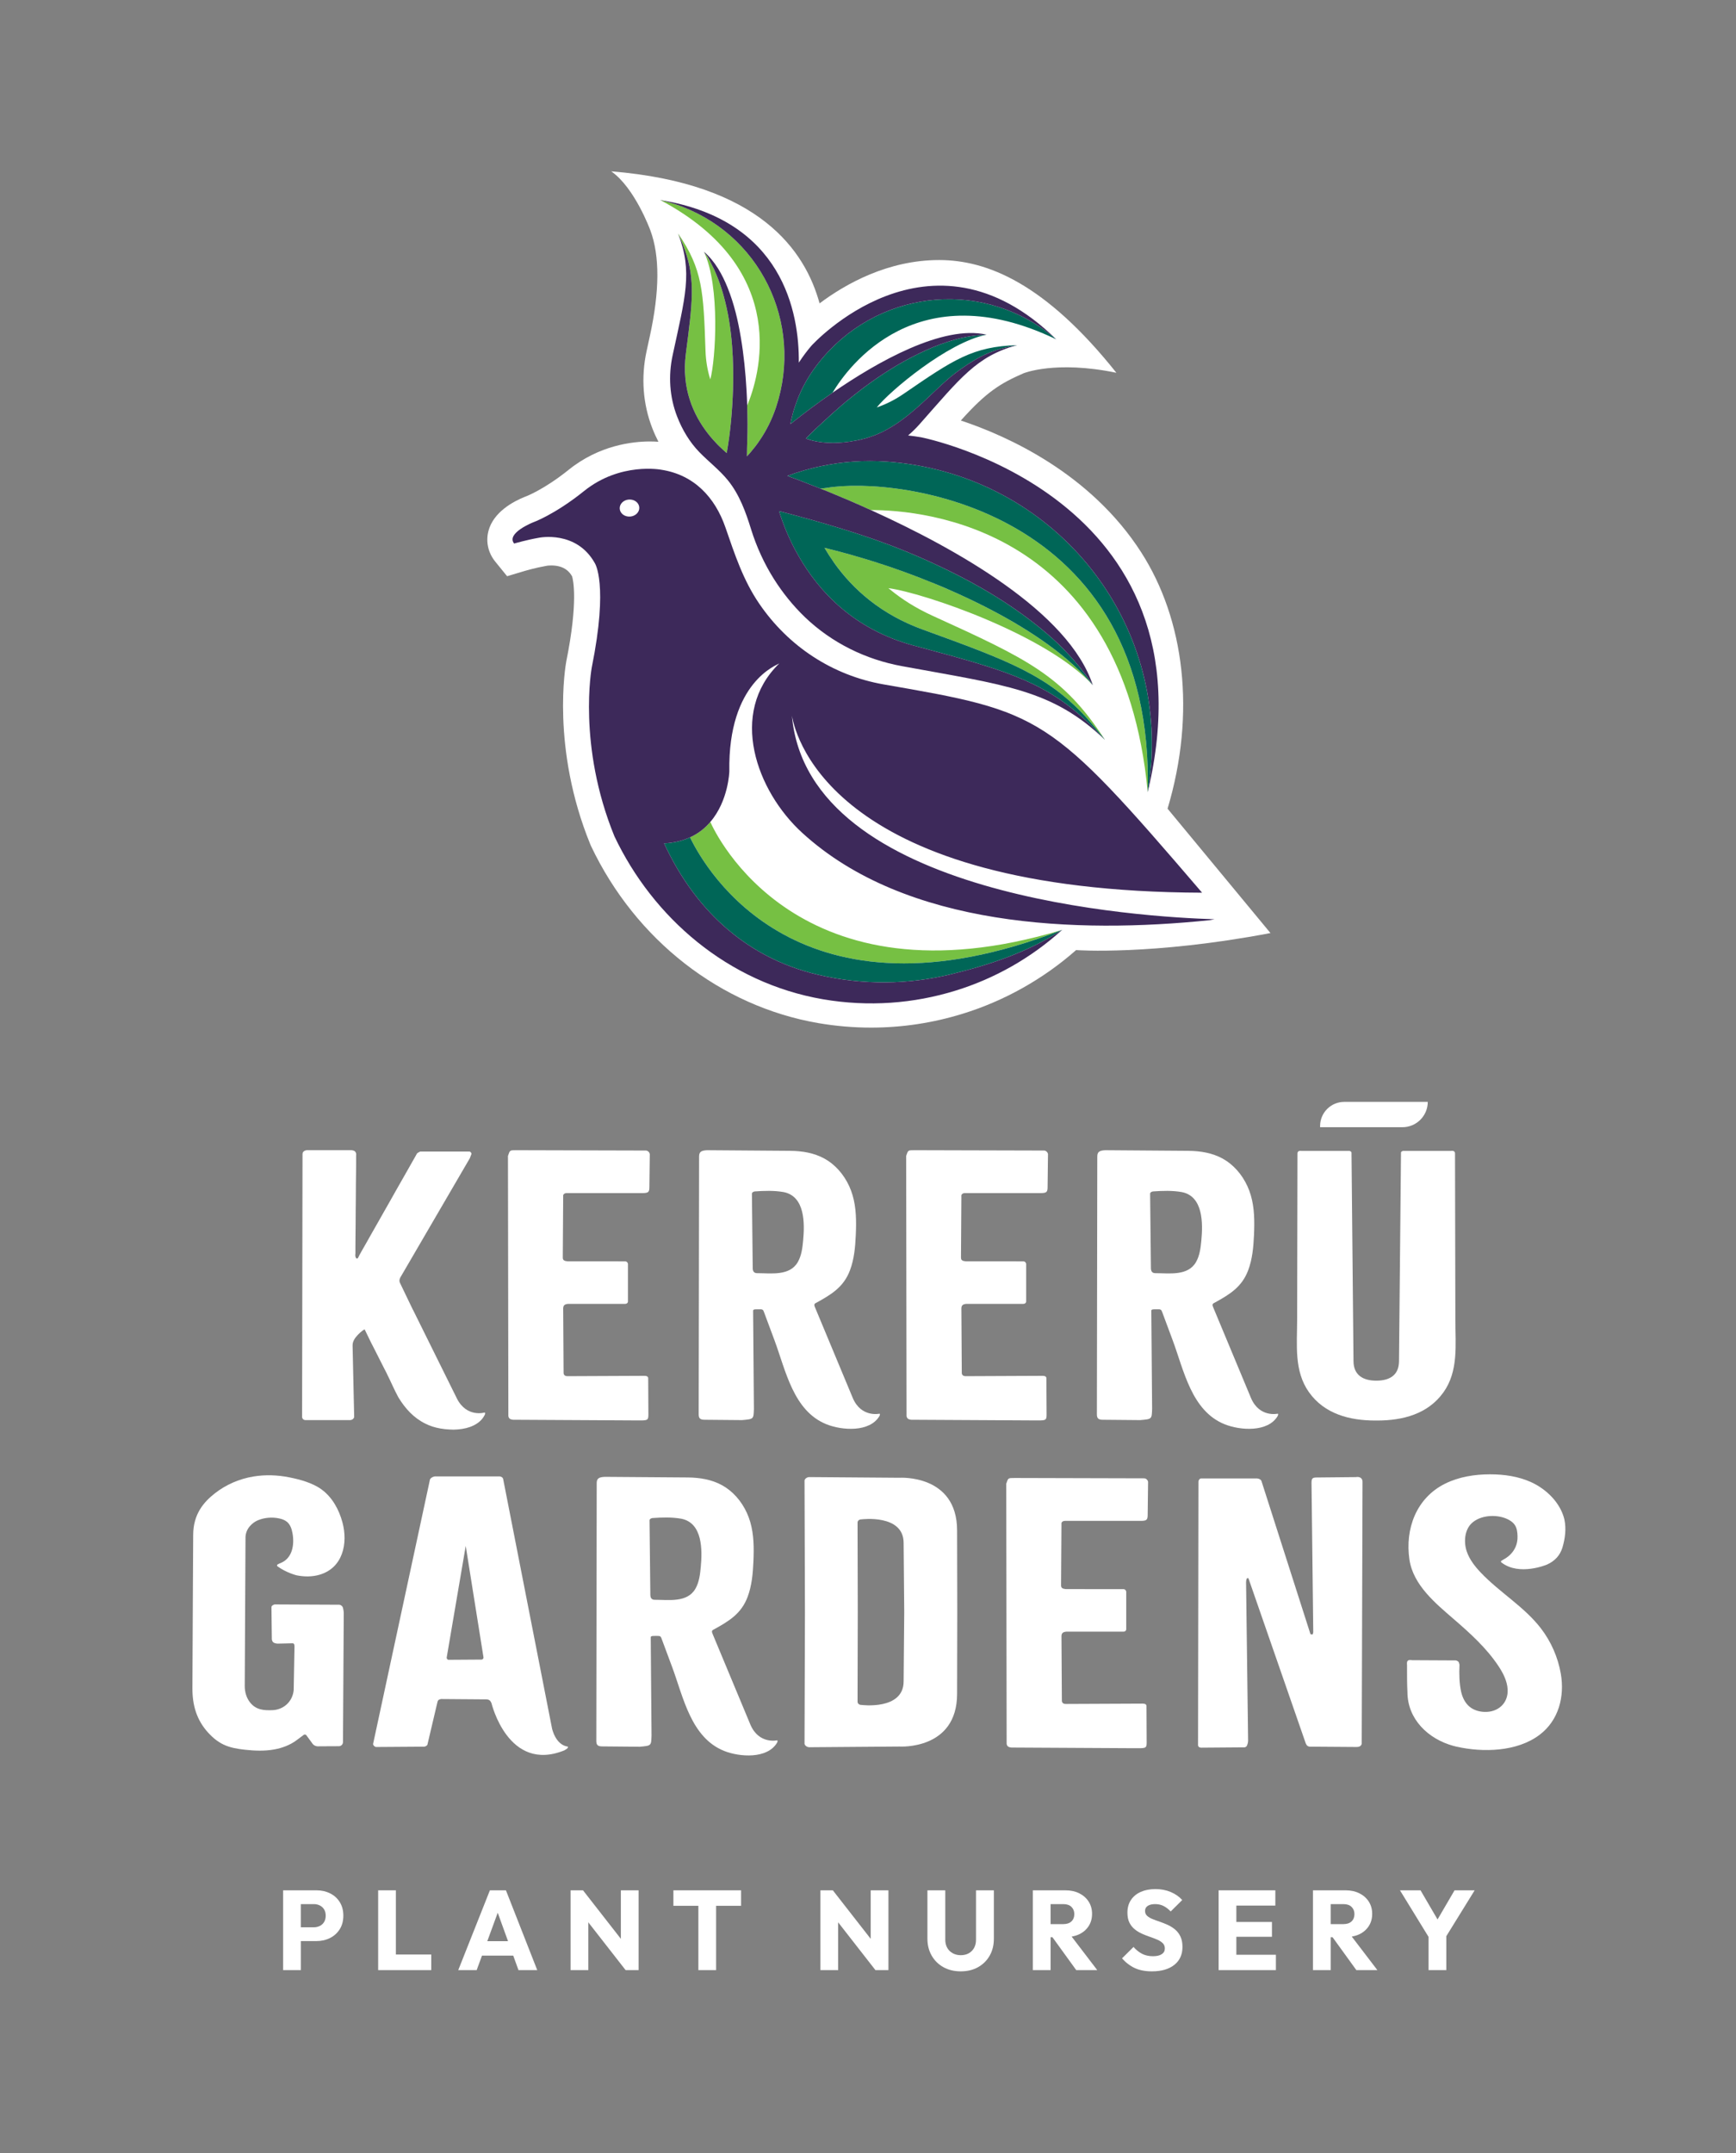<?xml version="1.0" encoding="UTF-8"?>
<svg xmlns="http://www.w3.org/2000/svg" id="Layer_1" version="1.1" viewBox="0 0 283.465 351.496">
  <rect x="0" y="0" width="283.465" height="351.496" fill="#808080" stroke="none"/>
  <defs>
    <style>
      .st0 {
        fill: #006657;
      }

      .st1 {
        fill: #3d295a;
      }

      .st2 {
        fill: #fff;
      }

      .st3 {
        fill: #76c043;
      }
    </style>
  </defs>
  <g>
    <path class="st2" d="M207.45,152.332l-16.803-20.307c4.672-15.635,2.753-30.9-4.333-41.895-8.285-12.856-21.766-18.929-29.418-21.476,4.228-4.742,6.526-6.086,10.21-7.704,0,0,5.212-2.157,15.185-.09-11.591-14.556-21.085-18.406-28.943-18.406-8.345,0-15.243,3.87-19.523,7.074-2.324-8.467-9.67-19.578-34.02-21.555,3.864,2.696,6.38,9.614,6.38,9.614,1.568,4.18,1.529,9.97-.072,17.28l-.541,2.489c-.919,4.261-.596,8.597.934,12.537.3.775.639,1.515,1.003,2.23-.407-.029-.876-.049-1.401-.049-2.803,0-8.252.6-13.25,4.622-4.016,3.231-6.943,4.332-6.941,4.332l-.193.072c-1.881.754-5.159,2.483-5.969,5.594-.453,1.74-.052,3.555,1.101,4.98l1.946,2.399,2.958-.885c.017-.005,1.689-.502,3.564-.828.003,0,.271-.045.679-.045,2.298,0,3.095,1.228,3.413,1.786.156.511,1.032,4.064-.953,13.896-.106.569-2.513,14.1,3.936,29.882l.102.232c7.288,15.361,21.161,26.172,37.117,28.921,2.846.488,5.744.735,8.613.735,5.07,0,10.1-.761,14.944-2.259,6.789-2.087,13.187-5.676,18.536-10.397,0,0,12.331.904,31.74-2.78Z"></path>
    <g>
      <path class="st0" d="M173.492,151.789l-.142.098c.022-.022.044-.033.066-.066q.011,0,.022-.011c.022-.011.033-.011.055-.022Z"></path>
      <g>
        <path class="st3" d="M180.382,120.73c-.891-1.144-1.755-2.194-2.606-3.152-.04-.053-.08-.093-.133-.146-6.489-7.194-12.859-9.521-26.941-14.641-6.795-2.447-11.37-6.529-14.455-10.851-.598-.824-1.13-1.662-1.622-2.5,1.715.412,3.63.918,5.665,1.516,12.128,3.524,29.255,10.864,37.526,20.186.213.239.412.492.625.731-7.46-8.205-27.606-15.093-33.377-15.851.093.08.199.16.293.239,1.941,1.596,4.215,3.032,6.862,4.242,15.519,7.074,21.356,9.761,28.165,20.226Z"></path>
        <path class="st0" d="M180.39,120.773c-.011-.022-.022-.033-.033-.044-1.028-1.115-2.001-2.132-2.985-3.039-.208-.197-.404-.383-.59-.547-6.877-6.166-13.469-7.948-27.529-11.731-9.839-2.635-15.568-8.867-18.87-14.661-.776-1.334-1.41-2.668-1.946-3.914-.503-1.214-.918-2.372-1.235-3.4,3.444.896,6.877,1.837,10.277,2.897,2.176.667,4.329,1.378,6.472,2.154,4.039,1.463,7.995,3.19,11.835,5.116s7.555,4.093,11.032,6.61c2.736,1.98,5.414,4.169,7.701,6.663.295.306.569.623.853.94.306.35.601.7.896,1.061.579.722,1.137,1.454,1.662,2.219.164.262.35.525.514.776-.219-.24-.415-.492-.623-.732-8.276-9.326-25.408-16.661-37.532-20.182-2.033-.601-3.947-1.104-5.663-1.52.492.842,1.028,1.673,1.618,2.504,3.083,4.318,7.664,8.396,14.453,10.845,14.092,5.127,20.455,7.445,26.949,14.639.055.055.088.098.131.153.853.951,1.716,2.001,2.602,3.149.011.011.033.022.011.044Z"></path>
        <path class="st3" d="M187.409,129.333c-4.045-43.206-36.526-46.082-45.218-46.06-2.536-1.159-4.942-2.176-7.073-3.05-.405-.153-.787-.317-1.159-.459.295-.044.623-.044.995-.109,11.742-1.979,53.625,3.258,52.455,49.678Z"></path>
        <path class="st0" d="M187.966,124.796c-.044.459-.087.896-.142,1.334-.098,1.05-.23,2.077-.405,3.083,0,.044-.011.077-.011.12,1.17-46.42-40.714-51.657-52.455-49.678-.372.066-.7.066-.995.109-.721-.284-1.399-.547-2.033-.798-.503-.208-.995-.394-1.454-.569-.448-.164-.864-.317-1.246-.459-.241-.098-.448-.175-.667-.251.208-.066.405-.153.601-.197.361-.153.721-.273,1.082-.372,1.29-.415,2.602-.776,3.958-1.039,3.367-.711,6.91-.973,10.659-.711,25.681,1.859,44.956,23.757,43.108,49.427Z"></path>
      </g>
      <g>
        <path class="st3" d="M119.691,63.584c-.12,3.466-.415,6.964-1.028,10.386-.383-.339-.831-.733-1.279-1.17l-.208-.208c-.536-.558-1.093-1.17-1.629-1.87-2.296-2.963-4.308-7.292-3.553-13.01,1.06-8.145,1.574-11.971-.153-16.88-.055-.131-.098-.273-.164-.437-.252-.7-.569-1.432-.94-2.208l-.011-.022h.022c3.99,5.816,4.122,9.457,4.45,19.078.055,1.629.306,3.116.721,4.493.033.066.044.131.066.197.864-3.171,1.629-15.164-1.039-20.838.087.153.186.306.295.437.241.372.47.754.7,1.137.066.142.131.273.197.394,0,.011.011.011.011.022.284.525.547,1.06.765,1.607.481,1.137.885,2.296,1.214,3.488.765,2.7,1.192,5.488,1.41,8.287.186,2.372.23,4.745.153,7.117Z"></path>
        <path class="st3" d="M126.71,66.514c-.678,2.012-1.585,3.805-2.679,5.401-.437.656-.907,1.257-1.399,1.837-.131.175-.273.328-.426.481-.076.098-.164.175-.24.273,0-1.76.109-3.531.098-5.291-.011-.94-.022-1.869-.055-2.81v-.208c1.902-4.537,7.401-22.062-14.169-33.52.568.131,1.137.273,1.694.448.251.066.492.142.733.219,13.786,4.581,21.024,19.373,16.443,33.17Z"></path>
      </g>
      <g>
        <path class="st3" d="M173.404,151.822c-42.856,16.683-58.119-9.697-60.731-15.12,1.378-.623,2.471-1.52,3.313-2.515.82,1.859,14.256,30.612,57.419,17.635Z"></path>
        <path class="st0" d="M173.404,151.822l-.055.033c-5.444,3.553-11.556,5.619-18.116,7.216-6.888,1.673-14.278,1.804-21.658.066-12.343-2.897-20.444-11.293-25.134-21.45.328-.011.667-.044.984-.077,1.235-.164,2.318-.481,3.247-.907,2.613,5.423,17.875,31.803,60.731,15.12Z"></path>
        <path class="st1" d="M129.312,116.848c.667,3.859,7.27,28.677,66.974,28.895-25.08-29.278-26.118-29.507-52.029-34.012-8.331-1.465-15.514-6.199-20.269-13.152-2.646-3.87-4.012-8.068-5.532-12.463-1.706-4.942-5.149-8.604-10.463-9.424,0,0-6.69-1.301-12.627,3.477-4.85,3.902-8.385,5.138-8.385,5.138,0,0-4.384,1.757-3.028,3.433,0,0,1.924-.579,4.067-.951,0,0,6.079-1.257,9.096,4.133,0,0,2.285,3.313-.492,17.066,0,0-2.362,12.704,3.706,27.551,6.286,13.25,18.498,23.921,34.045,26.599,7.467,1.279,14.836.7,21.625-1.399,6.439-1.979,12.365-5.357,17.35-9.85.022-.022.044-.033.066-.066h-.011l-.055.033c-5.444,3.553-11.556,5.619-18.116,7.216-6.888,1.673-14.278,1.804-21.658.066-12.343-2.897-20.444-11.293-25.134-21.45.328-.011.667-.044.984-.077,1.235-.164,2.318-.481,3.247-.907,1.378-.623,2.471-1.52,3.313-2.515,2.974-3.455,3.105-8.243,3.105-8.243-.24-14.694,7.904-17.405,8.156-17.635-8.331,8.09-3.75,20.816,3.75,27.66,16.957,15.503,44.901,16.487,66.537,14.256.087-.011.405-.077.776-.153-11.348-.328-66.373-3.509-68.997-33.225ZM102.888,84.334c-.886.066-1.64-.503-1.695-1.279-.055-.765.612-1.443,1.487-1.498.896-.066,1.651.503,1.705,1.279.055.765-.623,1.443-1.498,1.498Z"></path>
      </g>
      <path class="st0" d="M166.09,56.346c-.339.066-.667.131-.973.197-2.339.481-4.165,1.104-6.418,2.515-.24.142-.47.284-.7.437-.219.142-.448.295-.667.459-.405.273-.831.579-1.279.918-1.629,1.225-3.083,2.7-4.57,4.089-2.121,1.99-4.296,3.903-6.811,5.248-.405.23-.82.426-1.235.601-.47.208-.951.394-1.443.547-.317.109-.645.208-.984.295-2.908.743-6.538,1.017-9.402-.044.011-.044.033-.077.055-.098.033-.044.066-.066.109-.109.448-.459.897-.886,1.345-1.323,1.902-1.76,3.772-3.52,5.783-5.127.678-.547,1.356-1.071,2.044-1.596,2.853-2.143,5.86-4.056,9.074-5.619,3.017-1.465,6.297-2.678,9.665-2.996.295-.033.579-.055.875-.077.175,0,.361-.011.536-.022-6.341,1.246-15.831,9.227-17.93,11.873.066-.022.12-.044.197-.066,1.388-.492,2.788-1.192,4.176-2.143,8.189-5.619,11.293-7.729,18.553-7.959Z"></path>
      <path class="st0" d="M172.431,55.384c-22.707-10.911-33.892,4.384-36.494,8.735-2.351,1.618-4.635,3.334-6.866,5.106l-.011.011c.033-.12.044-.24.077-.361.033-.23.076-.437.142-.645.175-.765.394-1.531.678-2.296.645-1.88,1.574-3.728,2.842-5.532,8.648-12.234,25.353-15.262,37.598-6.625.208.164.415.317.623.481.492.35.962.733,1.41,1.126Z"></path>
      <path class="st1" d="M187.824,126.13c-.098,1.05-.23,2.077-.405,3.083,0,.044-.011.077-.011.12,11.567-48.509-37.018-57.944-37.018-57.944-.711-.12-1.41-.219-2.11-.295.667-.569,1.312-1.203,1.902-1.87,6.625-7.478,9.26-11.075,15.907-12.879-.339.066-.667.131-.973.197-2.339.481-4.165,1.104-6.418,2.515-.24.142-.47.284-.7.437-.219.142-.448.295-.667.459-.405.273-.831.579-1.279.918-1.629,1.225-3.083,2.7-4.57,4.089-2.121,1.99-4.296,3.903-6.811,5.248-.405.23-.82.426-1.235.601-.47.208-.951.394-1.443.547-.317.109-.645.208-.984.295-2.908.743-6.538,1.017-9.402-.044.011-.044.033-.077.055-.098.033-.044.066-.066.109-.109.448-.459.897-.886,1.345-1.323,1.902-1.76,3.772-3.52,5.783-5.127.678-.547,1.356-1.071,2.044-1.596,2.853-2.143,5.86-4.056,9.074-5.619,3.017-1.465,6.297-2.678,9.665-2.996.295-.033.579-.055.875-.077.175,0,.361-.011.536-.022-7.128-1.64-17.809,4.417-25.156,9.479-2.351,1.618-4.635,3.334-6.877,5.117.033-.12.044-.24.077-.361.033-.23.076-.437.142-.645.175-.765.394-1.531.678-2.296.645-1.88,1.574-3.728,2.842-5.532,8.648-12.234,25.353-15.262,37.598-6.625.208.164.415.317.623.481.492.35.962.733,1.41,1.126l.055.033c-20.696-20.346-40.003,1.039-40.003,1.039-.754.886-1.432,1.804-2.044,2.744.066-8.178-2.602-23.331-22.653-26.545l.055.022c.568.131,1.137.273,1.694.448.251.066.492.142.733.219,13.786,4.581,21.024,19.373,16.443,33.17-.678,2.012-1.585,3.805-2.679,5.401-.437.656-.907,1.257-1.399,1.837-.131.175-.273.328-.426.481-.076.098-.164.175-.24.273,0-1.76.109-3.531.098-5.291-.011-.94-.022-1.869-.055-2.81v-.208c-.022-.82-.066-1.64-.109-2.46-.164-2.886-.448-5.773-.929-8.626-.459-2.766-1.104-5.521-2.154-8.123-.875-2.176-2.066-4.34-3.87-5.893.087.153.186.306.295.437.273.328.492.743.7,1.137.066.142.131.273.208.415.284.525.547,1.06.765,1.607.481,1.137.885,2.296,1.214,3.488.765,2.7,1.192,5.488,1.41,8.287.186,2.372.23,4.745.153,7.117-.12,3.466-.415,6.964-1.028,10.386-.383-.339-.831-.733-1.279-1.17l-.208-.208c-.536-.558-1.093-1.17-1.629-1.87-2.296-2.963-4.308-7.292-3.553-13.01,1.06-8.145,1.574-11.971-.153-16.88-.055-.131-.098-.273-.164-.437-.252-.7-.569-1.432-.94-2.208,2.416,6.221,1.126,10.353-.907,19.821-.722,3.345-.503,6.811.733,9.993.831,2.143,2.033,4.176,3.641,5.827,1.52,1.563,3.269,2.886,4.646,4.581,1.891,2.329,2.919,5.182,3.794,8.014.875,2.821,2.154,5.619,3.739,8.123,1.432,2.263,3.127,4.362,5.062,6.221,4.373,4.187,9.905,6.909,15.852,7.992,16.88,3.105,24.522,3.794,33.061,11.971-1.028-1.115-2.001-2.132-2.985-3.039-.208-.197-.404-.383-.59-.547-6.877-6.166-13.469-7.948-27.529-11.731-9.839-2.635-15.568-8.867-18.87-14.661-.776-1.334-1.41-2.668-1.946-3.914-.503-1.214-.918-2.372-1.235-3.4,3.444.896,6.877,1.837,10.277,2.897,2.176.667,4.329,1.378,6.472,2.154,4.058,1.47,8.032,3.203,11.889,5.14s7.593,4.124,11.085,6.661c2.7,1.962,5.334,4.123,7.593,6.588.295.306.579.623.853.94.306.35.601.7.896,1.061.579.722,1.137,1.454,1.662,2.219.164.262.35.525.514.776-3.914-11.96-22.292-22.27-36.253-28.6-2.536-1.159-4.942-2.176-7.073-3.05-.405-.153-.787-.317-1.159-.459-.721-.284-1.399-.547-2.033-.798-.503-.208-.995-.394-1.454-.569-.448-.164-.864-.317-1.246-.459-.241-.098-.448-.175-.667-.251.208-.066.405-.153.601-.197.361-.153.721-.273,1.082-.372,1.29-.415,2.602-.776,3.958-1.039,3.367-.711,6.91-.973,10.659-.711,25.681,1.859,44.956,23.757,43.108,49.427-.044.459-.087.896-.142,1.334ZM130.952,84.422h-.022v-.011c.011.011.022.011.022.011ZM140.65,71.805c-.153.033-.306.066-.459.087.175-.033.35-.066.525-.109-.022.011-.044.022-.066.022Z"></path>
    </g>
  </g>
  <g>
    <g>
      <path class="st2" d="M53.904,309.111c-.665-.332-1.409-.499-2.232-.499h-5.443v13.026h2.897v-4.741h2.546c.824,0,1.568-.17,2.232-.508.664-.337,1.19-.818,1.577-1.439.388-.62.581-1.356.581-2.205s-.194-1.583-.581-2.205-.913-1.098-1.577-1.43ZM52.926,313.779c-.172.283-.406.499-.701.646s-.621.221-.977.221h-2.122v-3.783h2.122c.357,0,.682.075.977.222s.529.363.701.646c.172.283.258.621.258,1.014,0,.406-.086.751-.258,1.033Z"></path>
      <polygon class="st2" points="64.643 308.612 61.746 308.612 61.746 321.639 63.979 321.639 64.643 321.639 70.418 321.639 70.418 319.092 64.643 319.092 64.643 308.612"></polygon>
      <path class="st2" d="M79.993,308.612l-5.166,13.026h3.008l.866-2.362h5.106l.854,2.362h3.063l-5.111-13.026h-2.62ZM79.568,316.915l1.704-4.646,1.681,4.646h-3.385Z"></path>
      <polygon class="st2" points="101.378 316.531 95.197 308.612 93.167 308.612 93.167 321.639 96.064 321.639 96.064 313.838 102.153 321.639 104.275 321.639 104.275 308.612 101.378 308.612 101.378 316.531"></polygon>
      <polygon class="st2" points="109.958 311.14 114.035 311.14 114.035 321.639 116.932 321.639 116.932 311.14 121.01 311.14 121.01 308.612 109.958 308.612 109.958 311.14"></polygon>
      <polygon class="st2" points="142.172 316.531 135.991 308.612 133.962 308.612 133.962 321.639 136.859 321.639 136.859 313.838 142.947 321.639 145.069 321.639 145.069 308.612 142.172 308.612 142.172 316.531"></polygon>
      <path class="st2" d="M159.368,316.693c0,.517-.108.963-.322,1.338-.216.376-.508.665-.877.868s-.8.304-1.292.304c-.468,0-.895-.101-1.282-.304s-.692-.495-.913-.877c-.221-.381-.332-.831-.332-1.347v-8.063h-2.915v7.897c0,1.032.231,1.953.692,2.758.461.806,1.101,1.437,1.919,1.892.818.455,1.762.682,2.832.682s2.011-.227,2.823-.682c.811-.455,1.445-1.083,1.9-1.882.455-.8.682-1.716.682-2.749v-7.916h-2.915v8.081Z"></path>
      <path class="st2" d="M176.214,315.79c.665-.32,1.181-.767,1.55-1.338.369-.572.554-1.24.554-2.002,0-.751-.185-1.415-.554-1.993-.369-.578-.88-1.03-1.532-1.356-.652-.326-1.409-.489-2.269-.489h-5.314v13.026h2.897v-5.369h.303l3.885,5.369h3.432l-4.182-5.475c.443-.079.859-.195,1.23-.373ZM171.546,310.863h2.085c.578,0,1.021.155,1.329.461.307.309.461.696.461,1.163,0,.505-.157.904-.47,1.2-.314.295-.76.442-1.338.442h-2.066v-3.266Z"></path>
      <path class="st2" d="M191.87,315.005c-.363-.301-.76-.55-1.19-.747-.431-.196-.864-.368-1.3-.517-.437-.147-.837-.295-1.2-.442-.363-.148-.655-.323-.877-.526s-.332-.471-.332-.803c0-.357.147-.63.443-.821.295-.19.695-.286,1.199-.286s.956.099,1.356.296c.399.196.796.499,1.19.904l1.882-1.864c-.492-.553-1.116-.99-1.873-1.31-.756-.319-1.59-.479-2.5-.479-.898,0-1.692.151-2.38.452-.689.302-1.227.742-1.614,1.32-.388.579-.581,1.267-.581,2.067,0,.664.111,1.214.332,1.651s.514.8.877,1.089c.362.289.759.528,1.19.72s.864.36,1.301.507.837.302,1.2.461c.362.16.655.351.876.572.222.221.333.51.333.867,0,.394-.169.701-.508.922-.338.222-.815.332-1.43.332-.676,0-1.27-.131-1.78-.396s-.975-.636-1.393-1.117l-1.882,1.864c.64.713,1.344,1.245,2.113,1.596.768.35,1.688.525,2.758.525,1.562,0,2.786-.353,3.672-1.061.886-.707,1.329-1.682,1.329-2.924,0-.676-.111-1.245-.333-1.706-.221-.461-.514-.842-.876-1.145Z"></path>
      <polygon class="st2" points="201.88 316.196 207.691 316.196 207.691 313.779 201.88 313.779 201.88 311.103 208.245 311.103 208.245 308.612 201.88 308.612 201.197 308.612 198.983 308.612 198.983 321.639 201.197 321.639 201.88 321.639 208.337 321.639 208.337 319.13 201.88 319.13 201.88 316.196"></polygon>
      <path class="st2" d="M221.954,315.79c.665-.32,1.181-.767,1.55-1.338.369-.572.554-1.24.554-2.002,0-.751-.185-1.415-.554-1.993-.369-.578-.88-1.03-1.532-1.356-.652-.326-1.409-.489-2.269-.489h-5.314v13.026h2.897v-5.369h.303l3.885,5.369h3.432l-4.182-5.475c.443-.079.859-.195,1.23-.373ZM217.286,310.863h2.085c.578,0,1.021.155,1.329.461.307.309.461.696.461,1.163,0,.505-.157.904-.47,1.2-.314.295-.76.442-1.338.442h-2.066v-3.266Z"></path>
      <polygon class="st2" points="240.792 308.612 237.508 308.612 234.731 313.369 231.954 308.612 228.596 308.612 233.264 316.215 233.264 321.639 236.161 321.639 236.161 316.1 240.792 308.612"></polygon>
    </g>
    <g>
      <path class="st2" d="M126.886,284.122c.13,0,.065.276,0,.386-1.585,2.686-6.122,2.358-8.653,1.343-5.422-2.176-6.653-8.789-8.49-13.722-.578-1.553-1.157-3.107-1.735-4.66-.117-.309-.213-.414-.734-.391-.473.021-1.018-.067-1.018.225l.13,16.048c-.065,1.654,0,1.654-1.946,1.82l-6.098-.055c-.714,0-.973-.221-.973-.883l.065-42.077c0-.772.324-.992,1.298-1.048,4.511.033,9.021.068,13.532.1.506.004,1.012.027,1.512.076,1.93.188,3.786.753,5.346,2.01,1.623,1.307,2.783,3.151,3.373,5.149.618,2.095.624,4.319.527,6.501-.087,1.954-.26,3.935-.949,5.766-1.027,2.729-3.011,3.933-5.436,5.27-.389.165-.454.331-.324.662l6.228,14.945c1.387,3.218,4.347,2.536,4.347,2.536ZM106.191,260.354c0,.496.195.827.714.827,2.274,0,5.331.501,6.653-1.819.606-1.063.756-2.318.869-3.536.256-2.754.324-7.182-3.176-7.88-1.557-.276-3.179-.221-4.736-.11-.26.055-.454.165-.454.386l.13,12.132Z"></path>
      <path class="st2" d="M165.15,285.302c-.519-.055-.714-.221-.779-.607l-.065-42.463c.324-.938.26-.938,1.363-.938l21.149.056c.324,0,.583.275.648.551l-.065,5.347c0,.883-.13,1.048-1.167,1.048h-12.326c-.389.001-.649.222-.584.553l-.065,9.981c0,.441.26.552.779.607l9.406.005c.26,0,.389.166.454.386v6.172c0,.22-.195.385-.454.385h-9.341c-.584.056-.779.276-.779.772l.065,10.478c0,.386.26.552.649.552l12.585-.056c.389,0,.583.166.583.386l.032,5.974c0,.996-.227.92-1.978.92l-20.111-.11Z"></path>
      <path class="st2" d="M45.295,255.708c-.069-.05-.065-.22,0-.275.195-.11.389-.221.584-.276,1.889-.803,2.213-3.004,1.885-4.829-.122-.68-.347-1.383-.865-1.84-.367-.324-.846-.492-1.325-.593-1.151-.243-2.388-.144-3.475.31-.783.327-2.013,1.284-2.013,2.841l-.122,24.204c-.005.966.268,1.935.869,2.691,1.012,1.274,2.322,1.293,3.59,1.262,1.854-.045,3.339-1.371,3.532-3.257l.13-7.059c0-.276,0-.606-.324-.606-.649,0-1.622.055-2.465.055-.584-.055-.844-.221-.908-.717l-.064-5.239c0-.221.324-.442.583-.442l10.511.048c.324.055.519.275.584.496.065.276.128.614.128.89l-.126,21.044c-.002.369-.301.667-.669.669l-3.162.015c-.519.056-.973-.11-1.233-.551l-.908-1.242c-.104-.142-.299-.176-.441-.071-.369.274-.916.689-1.147.86-1.063.792-2.337,1.275-3.635,1.512-1.594.291-3.233.227-4.843.049-1.198-.132-2.409-.333-3.495-.856-.931-.448-1.742-1.119-2.441-1.88-1.947-2.118-2.625-4.549-2.611-7.352.007-1.371.013-2.742.02-4.112.02-4.086.039-8.171.059-12.257.014-3.018.029-5.011.043-8.029,0-.187.003-.373.003-.56,0-3.457,1.769-5.42,3.538-6.809,1.818-1.428,4.014-2.369,6.292-2.747,1.939-.321,3.932-.251,5.856.134,1.771.353,3.82.907,5.293,1.989,1.743,1.28,2.84,3.292,3.398,5.381.912,3.415.073,7.389-3.705,8.519-1.223.366-2.526.358-3.771.11,0,0-1.673-.401-3.15-1.481Z"></path>
      <path class="st2" d="M90.126,282.124l-7.975-40.699c-.065-.22-.26-.33-.519-.386h-10.644c-.324.056-.648.222-.778.497l-9.277,43.125c-.065.221.195.497.454.552l7.914-.055c.26-.056.519-.221.519-.442l1.622-6.893c.065-.276.26-.386.584-.441l7.266.055c.584,0,.779.165.973.662,0,0,2.726,11.375,11.882,7.665.26-.165.649-.331.584-.606-2.079-.292-2.605-3.033-2.605-3.033ZM78.631,270.944l-5.362.035c-.203.005-.36-.183-.327-.39l3.104-18.205,2.898,18.172c.03.201-.117.383-.313.387Z"></path>
      <path class="st2" d="M221.379,241.149c.649-.11,1.103.166,1.103.772l-.13,42.739c-.064.386-.389.552-.843.552l-7.59-.055c-.389,0-.584-.221-.714-.552l-9.342-26.911s-.065-.056-.13-.056-.13.056-.13.056c-.194.386-.129.772-.129,1.157l.324,25.313c0,.276-.065.551-.195.827,0,.11-.194.221-.324.276l-7.136.055c-.324,0-.519-.165-.519-.441l.065-42.96c0-.275.195-.551.454-.551h9.147c.389.055.648.22.713.496l7.98,24.927.259.055c.065,0,.13-.055.13-.11,0-.056.065-.166.065-.276l-.285-24.369c0-.827.195-.882,1.038-.882l6.188-.061Z"></path>
      <path class="st2" d="M247.793,250.813c-.02-.668-.091-1.365-.487-1.904-.35-.477-.878-.795-1.428-1.014-1.696-.677-4.134-.526-5.535.752-1.234,1.125-1.352,3.167-.837,4.658.457,1.323,1.346,2.453,2.312,3.466,3.073,3.224,7.066,5.536,9.784,9.065,1.663,2.159,2.791,4.726,3.257,7.412.648,3.738-.346,7.614-3.461,9.972-3.677,2.783-9.253,2.917-13.596,1.93-.174-.04-.347-.083-.519-.13-4.06-1.114-7.468-4.335-7.468-8.795-.065-1.213-.065-2.426-.065-3.639v-.717c-.065-.717.065-.938.844-.827l7.136.037c.26.055.519.22.519.496.065.055.065.166.065.276-.068,1.388-.034,2.991.271,4.35.214.952.669,1.881,1.436,2.485.644.508,1.469.752,2.288.795,2.254.118,4-1.385,3.866-3.689-.081-1.388-.752-2.673-1.523-3.831-1.953-2.93-4.602-5.317-7.265-7.62-2.991-2.587-6.634-5.568-7.247-9.732-.737-5.01,1.119-10.052,5.828-12.389,2.256-1.119,4.813-1.522,7.332-1.523,2.301-.001,4.635.331,6.729,1.287,2.478,1.132,4.754,3.346,5.412,6.063.324,1.544.13,3.088-.324,4.633-.389,1.213-1.167,2.15-2.53,2.757,0,0-4.49,1.904-7.395-.331-.324-.276.13-.331.389-.551,0,0,2.29-1.067,2.212-3.738Z"></path>
      <path class="st2" d="M156.309,263.198v-.021s0,0,0,0l-.029-13.315c0-9.219-9.407-8.604-9.407-8.604l-14.784-.113c-.394.056-.653.282-.721.552l.068,21.501-.068,21.501c.068.27.327.496.721.552l14.784-.113s9.407.615,9.407-8.604l.029-13.315h0v-.021ZM140.669,278.347c-.383,0-.642-.214-.642-.541l.034-14.587h0v-.021s0-.021,0-.021h0l-.034-14.587c0-.327.259-.541.642-.541,0,0,6.881-.9,6.881,3.852l.099,11.297-.099,11.297c0,4.752-6.881,3.852-6.881,3.852Z"></path>
    </g>
    <g>
      <g>
        <path class="st2" d="M83.787,231.789c-.519-.055-.714-.221-.779-.607l-.065-42.463c.324-.938.26-.938,1.363-.938l21.149.056c.324,0,.583.275.648.551l-.065,5.347c0,.883-.13,1.048-1.167,1.048h-12.326c-.389.001-.649.222-.584.553l-.065,9.981c0,.441.26.552.779.607l9.406.005c.26,0,.389.166.454.386v6.172c0,.22-.195.385-.454.385h-9.341c-.584.056-.779.276-.779.772l.065,10.478c0,.386.26.552.649.552l12.585-.056c.389,0,.583.166.583.386l.032,5.974c0,.996-.227.92-1.978.92l-20.111-.11Z"></path>
        <path class="st2" d="M143.603,230.796c.13,0,.065.276,0,.386-1.585,2.686-6.122,2.358-8.653,1.343-5.422-2.176-6.653-8.789-8.49-13.722-.578-1.553-1.157-3.107-1.735-4.66-.117-.309-.213-.414-.734-.391-.473.021-1.018-.067-1.018.225l.13,16.048c-.065,1.654,0,1.654-1.946,1.82l-6.098-.055c-.714,0-.973-.221-.973-.883l.065-42.077c0-.772.324-.992,1.298-1.048,4.511.033,9.021.068,13.532.1.506.004,1.012.027,1.512.076,1.93.188,3.786.753,5.346,2.01,1.623,1.307,2.783,3.151,3.373,5.149.618,2.095.624,4.319.527,6.501-.087,1.954-.26,3.935-.949,5.766-1.027,2.729-3.011,3.933-5.436,5.27-.389.165-.454.331-.324.662l6.228,14.945c1.387,3.218,4.347,2.536,4.347,2.536ZM122.908,207.029c0,.496.195.827.714.827,2.274,0,5.331.501,6.653-1.819.606-1.063.756-2.318.869-3.536.256-2.754.324-7.182-3.176-7.88-1.557-.276-3.179-.221-4.736-.11-.26.055-.454.165-.454.386l.13,12.132Z"></path>
        <path class="st2" d="M148.807,231.789c-.519-.055-.714-.221-.779-.607l-.065-42.463c.324-.938.26-.938,1.363-.938l21.149.056c.324,0,.583.275.648.551l-.065,5.347c0,.883-.13,1.048-1.167,1.048h-12.326c-.389.001-.649.222-.584.553l-.065,9.981c0,.441.26.552.779.607l9.406.005c.26,0,.389.166.454.386v6.172c0,.22-.195.385-.454.385h-9.341c-.584.056-.779.276-.779.772l.065,10.478c0,.386.26.552.649.552l12.585-.056c.389,0,.583.166.583.386l.032,5.974c0,.996-.227.92-1.978.92l-20.111-.11Z"></path>
        <path class="st2" d="M208.624,230.796c.13,0,.065.276,0,.386-1.585,2.686-6.122,2.358-8.653,1.343-5.422-2.176-6.653-8.789-8.49-13.722-.578-1.553-1.157-3.107-1.735-4.66-.117-.309-.213-.414-.734-.391-.473.021-1.018-.067-1.018.225l.13,16.048c-.065,1.654,0,1.654-1.946,1.82l-6.098-.055c-.714,0-.973-.221-.973-.883l.065-42.077c0-.772.324-.992,1.298-1.048,4.511.033,9.021.068,13.532.1.506.004,1.012.027,1.512.076,1.93.188,3.786.753,5.346,2.01,1.623,1.307,2.783,3.151,3.373,5.149.618,2.095.624,4.319.527,6.501-.087,1.954-.26,3.935-.949,5.766-1.027,2.729-3.011,3.933-5.436,5.27-.389.165-.454.331-.324.662l6.228,14.945c1.387,3.218,4.347,2.536,4.347,2.536ZM187.929,207.029c0,.496.195.827.714.827,2.274,0,5.331.501,6.653-1.819.606-1.063.756-2.318.869-3.536.256-2.754.324-7.182-3.176-7.88-1.557-.276-3.179-.221-4.736-.11-.26.055-.454.165-.454.386l.13,12.132Z"></path>
        <path class="st2" d="M60.007,217.993c.079.158.146.315.225.462.113.225.214.45.327.676.225.428.439.845.653,1.273.327.653.664,1.306.991,1.96.169.327.327.653.496.98.068.124.135.259.203.394.011.034.023.056.045.09.045.09.09.169.135.259.023.056.101.158.101.214.631,1.239,1.194,2.613,1.892,3.874,1.104,1.791,2.478,3.311,4.359,4.235.372.191.755.349,1.171.484.8.259,1.779.439,2.804.484.191.011.394.022.586.022h.101c1.813-.034,3.638-.518,4.663-1.791.146-.191.282-.394.394-.619.056-.113.101-.394-.023-.383,0,0-2.906.867-4.505-2.252l-7.185-14.506h-.011l-2.14-4.449c-.124-.282-.056-.552.068-.822l11.352-19.473c.068-.225.191-.439.259-.665.068-.158-.124-.439-.327-.439h-8.041c-.191.113-.451.225-.518.327-.09.169-.169.315-.248.45-.169.304-.338.597-.507.89-.248.428-.484.845-.721,1.273-.293.518-.597,1.036-.89,1.565-.327.586-.665,1.171-1.002,1.757-.349.631-.71,1.261-1.059,1.881-.36.642-.721,1.273-1.081,1.903-.349.619-.698,1.239-1.047,1.847-.327.574-.642,1.138-.969,1.701-.27.484-.552.98-.822,1.464-.214.383-.428.755-.653,1.137-.135.248-.27.484-.405.732-.068.113-.169.394-.248.473-.034.034-.079.056-.124.068-.011,0-.023.011-.034,0h-.034c-.056-.034-.113-.068-.135-.135-.011-.022-.011-.045-.011-.068-.011-.011-.023-.034-.034-.056-.079-.146-.034-.473-.023-.642v-1.081c.011-.541.011-1.07.011-1.599.011-.653.011-1.306.022-1.96,0-.721.011-1.453.011-2.174.011-.755.011-1.498.023-2.252,0-.721.011-1.442.011-2.162.011-.653.011-1.295.023-1.948,0-.518,0-1.047.011-1.565v-1.059c.011-.124.011-.248.011-.383-.068-.383-.259-.552-.777-.608h-7.275c-.451.056-.71.282-.71.664l-.068,42.966c.068.27.259.439.586.439h7.208c.383,0,.642-.225.71-.496l-.259-11.69c0-.518.211-.964.541-1.374.341-.425.965-1.04,1.427-1.254l.465.961Z"></path>
        <path class="st2" d="M224.741,225.405c2.063,0,3.698-.81,3.698-3.212l.324-34.02c0-.11.13-.221.324-.276l7.85-.004c.454-.055.648.11.648.441.011,5.181.021,10.362.032,15.544.008,3.89.016,7.78.024,11.671.008,4.001.518,8.291-1.929,11.738-2.54,3.578-6.671,4.628-10.848,4.628h-.283c-4.177,0-8.308-1.05-10.848-4.628-2.447-3.446-1.937-7.737-1.929-11.738.008-3.89.016-7.78.024-11.671.011-5.181.021-10.362.032-15.544,0-.331.194-.496.648-.441l7.85.004c.195.055.324.166.324.276l.324,34.02c0,2.34,1.611,3.212,3.698,3.212h.036Z"></path>
      </g>
      <path class="st2" d="M219.493,179.892h13.641c0,2.281-1.852,4.133-4.133,4.133h-13.447v-.194c0-2.174,1.765-3.939,3.939-3.939Z"></path>
    </g>
  </g>
</svg>

